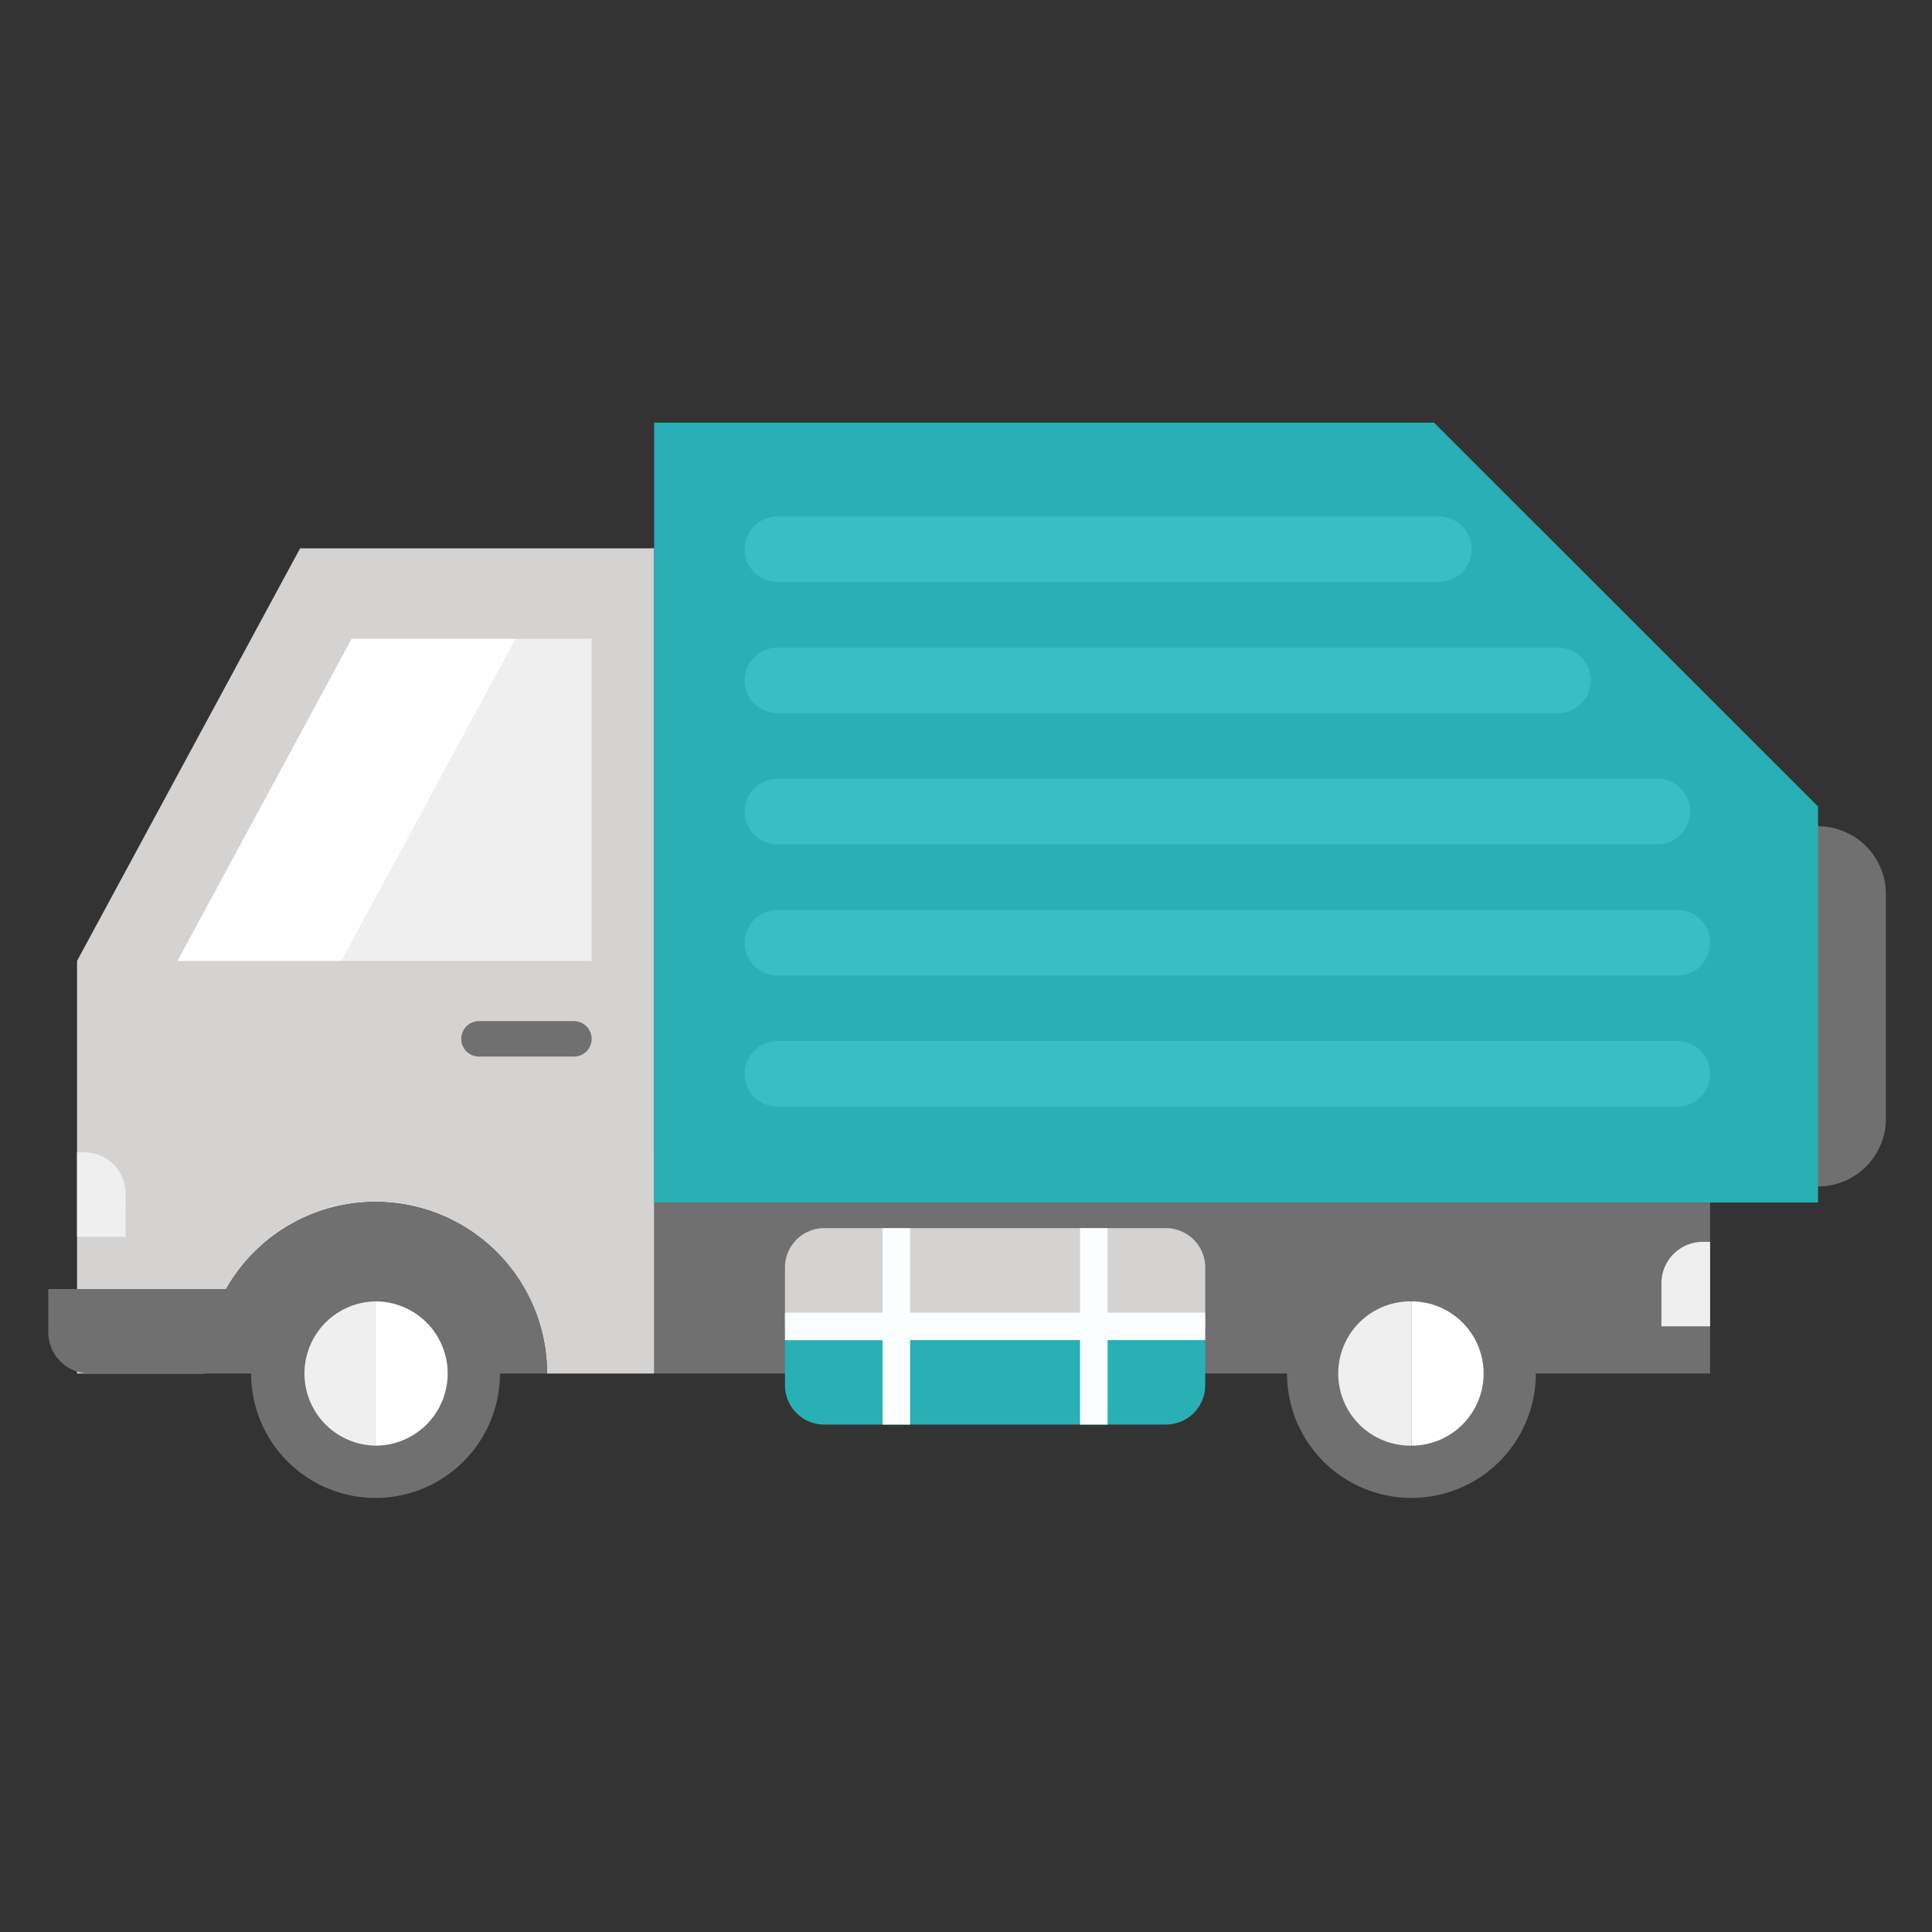 <svg xmlns="http://www.w3.org/2000/svg" xmlns:xlink="http://www.w3.org/1999/xlink" width="120" height="120" viewBox="0 0 120 120">
  <rect x="0" y="0" width="120" height="120" fill="#333333" stroke="none"/>
  <defs>
    <clipPath id="clip-path">
      <rect id="長方形_23280" data-name="長方形 23280" width="120" height="120" transform="translate(102 2374)" fill="#b52424"/>
    </clipPath>
    <clipPath id="clip-path-2">
      <rect id="長方形_23279" data-name="長方形 23279" width="114.137" height="66.79" fill="none"/>
    </clipPath>
  </defs>
  <g id="マスクグループ_1173" data-name="マスクグループ 1173" transform="translate(-102 -2374)" clip-path="url(#clip-path)">
    <g id="グループ_1247" data-name="グループ 1247" transform="translate(105 2400.25)">
      <g id="グループ_1246" data-name="グループ 1246" transform="translate(0 0)">
        <g id="グループ_1245" data-name="グループ 1245" transform="translate(0 0)" clip-path="url(#clip-path-2)">
          <path id="パス_716" data-name="パス 716" d="M0,38.924a4.218,4.218,0,1,0,8.435,0V25.117a4.218,4.218,0,1,0-8.435,0Z" transform="translate(105.701 4.237)" fill="#707070"/>
          <rect id="長方形_23278" data-name="長方形 23278" width="65.588" height="13.739" transform="translate(37.629 45.322)" fill="#707070"/>
          <path id="パス_717" data-name="パス 717" d="M77.464,6.492,63.609,32.118V57.745h7.882a10.656,10.656,0,1,1,21.312,0h6.65V6.492Z" transform="translate(-61.824 1.316)" fill="#d5d2d2"/>
          <path id="パス_718" data-name="パス 718" d="M74.931,32.007a1.1,1.1,0,0,1-1.1,1.1h-5.9a1.1,1.1,0,1,1,0-2.2h5.9a1.1,1.1,0,0,1,1.1,1.1" transform="translate(-41.183 6.268)" fill="#707070"/>
          <path id="パス_719" data-name="パス 719" d="M80.187,45.654a10.655,10.655,0,0,1,19.93,5.247H71.707a2.57,2.57,0,0,1-2.57-2.569V45.654Z" transform="translate(-69.137 8.16)" fill="#707070"/>
          <path id="パス_720" data-name="パス 720" d="M71.57,50.408A7.728,7.728,0,1,0,79.3,42.679a7.729,7.729,0,0,0-7.727,7.729" transform="translate(-58.973 8.654)" fill="#707070"/>
          <path id="パス_721" data-name="パス 721" d="M78.753,49.86a4.482,4.482,0,0,1-4.483,4.48V45.38a4.481,4.481,0,0,1,4.483,4.48" transform="translate(-53.947 9.202)" fill="#fff"/>
          <path id="パス_722" data-name="パス 722" d="M82.474,45.38v8.959a4.48,4.48,0,0,1,0-8.959" transform="translate(-62.15 9.202)" fill="#efefef"/>
          <path id="パス_723" data-name="パス 723" d="M93.919,40.251a2.57,2.57,0,0,0-2.569-2.57H90.9v5.248h3.02Z" transform="translate(-89.114 7.64)" fill="#efefef"/>
          <path id="パス_724" data-name="パス 724" d="M9.079,44.877a2.573,2.573,0,0,1,2.572-2.572h.45v5.248H9.079Z" transform="translate(91.116 8.578)" fill="#efefef"/>
          <path id="パス_725" data-name="パス 725" d="M18.075,50.408A7.728,7.728,0,1,0,25.8,42.679a7.73,7.73,0,0,0-7.728,7.729" transform="translate(58.864 8.654)" fill="#707070"/>
          <path id="パス_726" data-name="パス 726" d="M25.257,49.86a4.479,4.479,0,0,1-4.482,4.48V45.38a4.479,4.479,0,0,1,4.482,4.48" transform="translate(63.892 9.202)" fill="#fff"/>
          <path id="パス_727" data-name="パス 727" d="M28.981,45.38v8.959a4.48,4.48,0,1,1,0-8.959" transform="translate(55.686 9.202)" fill="#efefef"/>
          <path id="パス_728" data-name="パス 728" d="M61.253,44.037a2.44,2.44,0,0,0-2.442-2.44H37.594a2.44,2.44,0,0,0-2.443,2.44V47.7h26.1Z" transform="translate(10.605 8.435)" fill="#d5d2d2"/>
          <path id="パス_729" data-name="パス 729" d="M35.151,46.668v3.661a2.439,2.439,0,0,0,2.442,2.44H58.811a2.439,2.439,0,0,0,2.442-2.44V46.668Z" transform="translate(10.605 9.463)" fill="#28b0b5"/>
          <path id="パス_730" data-name="パス 730" d="M61.252,46.844H55.189V41.6h-1.71v5.247H42.922V41.6H41.215v5.247H35.151v1.708h6.064V53.8h1.707V48.551H53.479V53.8h1.71V48.551h6.063Z" transform="translate(10.605 8.435)" fill="#fafeff"/>
          <path id="パス_731" data-name="パス 731" d="M82.37,11.16V31.172H66.836L77.656,11.16Z" transform="translate(-48.622 2.263)" fill="#efefef"/>
          <path id="パス_732" data-name="パス 732" d="M81.574,11.16H91.766L80.947,31.172H70.755Z" transform="translate(-62.732 2.263)" fill="#fff"/>
          <path id="パス_733" data-name="パス 733" d="M51.948,0,75.8,23.847V48.439H3.507V0Z" transform="translate(34.123 0)" fill="#28b0b5"/>
          <path id="パス_734" data-name="パス 734" d="M11.117,31.935H67.01a2.036,2.036,0,0,1,0,4.073H11.117a2.036,2.036,0,1,1,0-4.073" transform="translate(34.171 6.475)" fill="#39bec3"/>
          <path id="パス_735" data-name="パス 735" d="M11.117,25.162H67.01a2.037,2.037,0,0,1,0,4.074H11.117a2.037,2.037,0,1,1,0-4.074" transform="translate(34.171 5.102)" fill="#39bec3"/>
          <path id="パス_736" data-name="パス 736" d="M12.144,18.39H66.8a2.037,2.037,0,0,1,0,4.074H12.144a2.037,2.037,0,1,1,0-4.074" transform="translate(33.144 3.729)" fill="#39bec3"/>
          <path id="パス_737" data-name="パス 737" d="M17.276,11.616H65.761a2.037,2.037,0,0,1,0,4.074H17.276a2.037,2.037,0,1,1,0-4.074" transform="translate(28.012 2.355)" fill="#39bec3"/>
          <path id="パス_738" data-name="パス 738" d="M23.435,4.845H64.512a2.036,2.036,0,1,1,0,4.073H23.435a2.036,2.036,0,1,1,0-4.073" transform="translate(21.853 0.982)" fill="#39bec3"/>
        </g>
      </g>
    </g>
  </g>
</svg>
